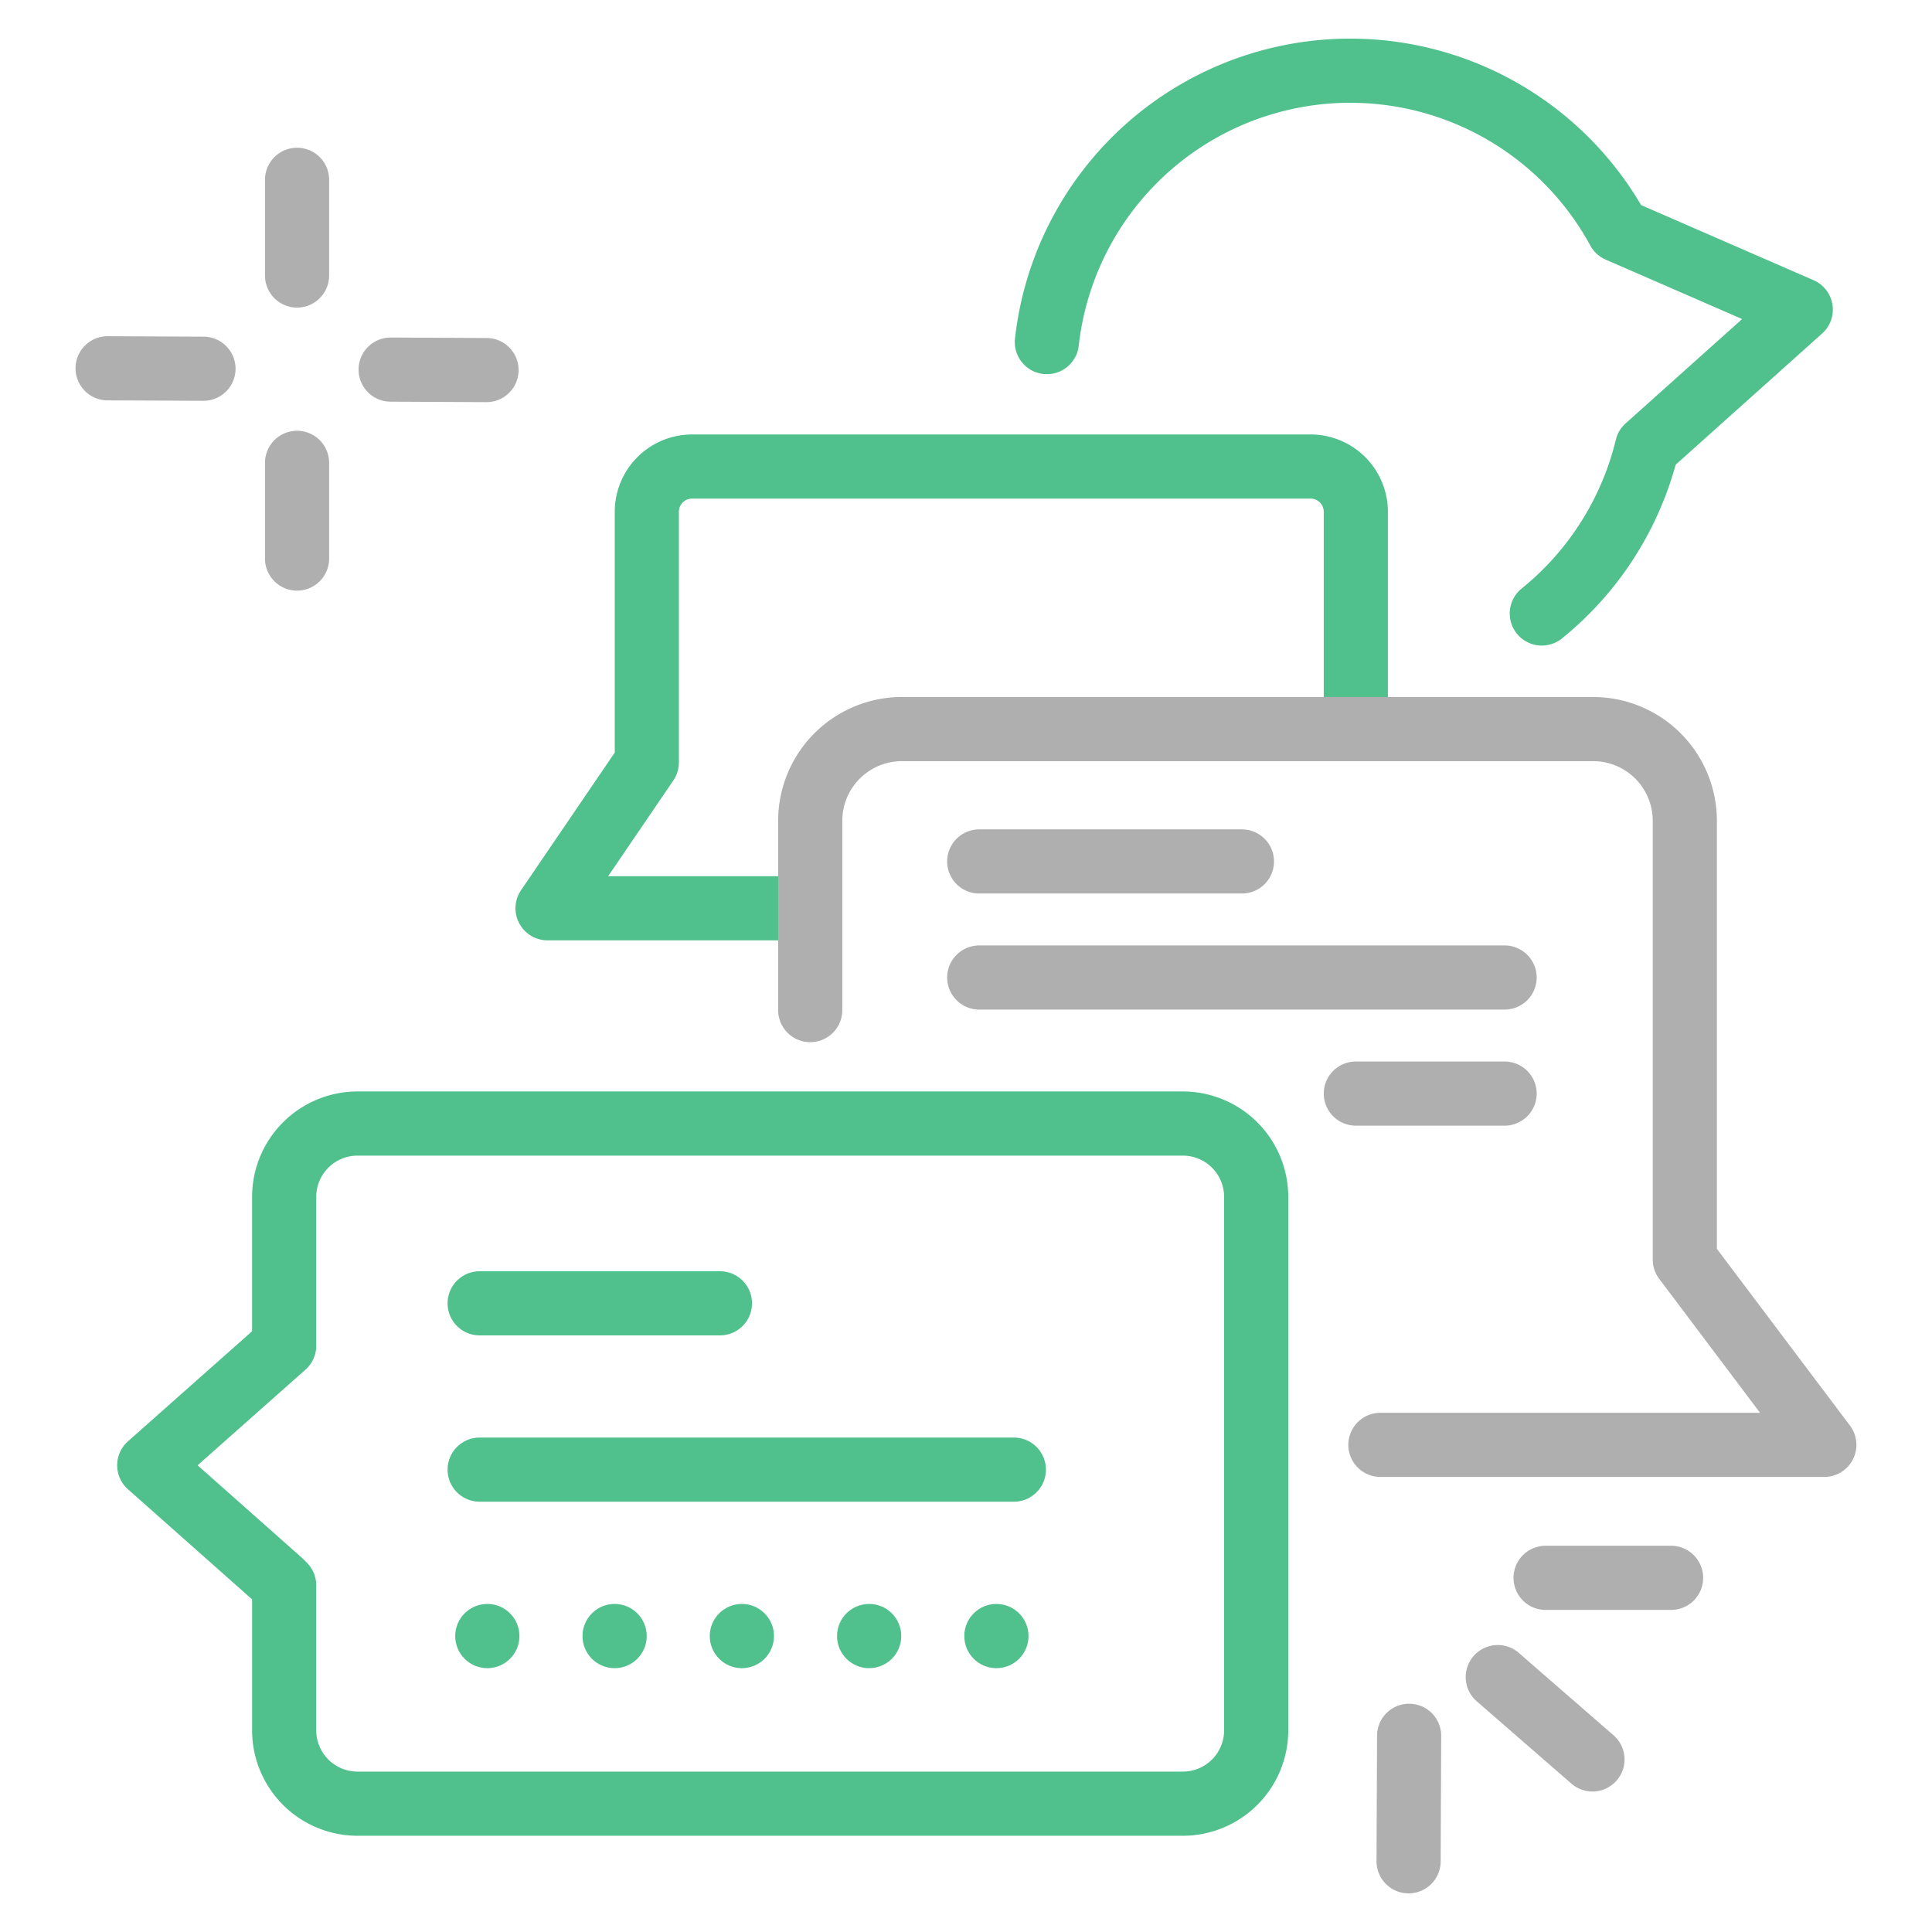 <svg id="レイヤー_1" data-name="レイヤー 1" xmlns="http://www.w3.org/2000/svg" viewBox="0 0 100 100"><defs><style>.cls-1{fill:#50c08c;}.cls-2{fill:#afafaf;}</style></defs><title>i-comunication</title><path class="cls-1" d="M61.225,56.494H18.503a5.461,5.461,0,0,0-5.455,5.455V68.905L6.624,74.602a1.66,1.66,0,0,0,0,2.484l6.424,5.697v6.781a5.461,5.461,0,0,0,5.455,5.455H61.225A5.461,5.461,0,0,0,66.68,89.564V61.949A5.461,5.461,0,0,0,61.225,56.494ZM63.36,89.564a2.137,2.137,0,0,1-2.134,2.134H18.503a2.137,2.137,0,0,1-2.134-2.134v-7.505a1.66,1.66,0,0,0-.488-1.175l-.198-.198c-.023-.023-.047-.045-.071-.067l-5.384-4.775,5.582-4.95a1.661,1.661,0,0,0,.559-1.242V61.949a2.137,2.137,0,0,1,2.134-2.134H61.225A2.137,2.137,0,0,1,63.36,61.949Z"/><path class="cls-1" d="M24.827,69.12H37.264a1.66,1.66,0,1,0,0-3.32H24.827a1.66,1.66,0,1,0,0,3.32Z"/><path class="cls-1" d="M52.477,74.408h-27.65a1.66,1.66,0,1,0,0,3.32h27.65a1.66,1.66,0,0,0,0-3.32Z"/><circle class="cls-1" cx="25.224" cy="84.682" r="1.662"/><circle class="cls-1" cx="31.812" cy="84.682" r="1.662"/><circle class="cls-1" cx="38.399" cy="84.682" r="1.662"/><circle class="cls-1" cx="44.987" cy="84.682" r="1.662"/><circle class="cls-1" cx="51.574" cy="84.682" r="1.662"/><path class="cls-1" d="M67.839,22.488H35.819A4.003,4.003,0,0,0,31.82,26.486V38.953l-4.852,7.126A1.66,1.66,0,0,0,28.34,48.672H40.988a1.66,1.66,0,0,0,0-3.32h-9.51l3.373-4.954a1.659,1.659,0,0,0,.288-.934V26.486a.679.679,0,0,1,.678-.678H67.839a.679.679,0,0,1,.678.678V37a1.66,1.66,0,1,0,3.32,0V26.486A4.003,4.003,0,0,0,67.839,22.488Z"/><path class="cls-1" d="M94.846,15.761a1.661,1.661,0,0,0-.976-1.258l-8.928-3.889a17.46,17.46,0,0,0-32.406,6.911,1.66,1.66,0,0,0,3.3.364,14.14,14.14,0,0,1,26.477-5.18,1.664,1.664,0,0,0,.795.728l7.064,3.077-6.03,5.4a1.656,1.656,0,0,0-.507.85,14.211,14.211,0,0,1-4.874,7.699,1.66,1.66,0,1,0,2.086,2.583,17.56,17.56,0,0,0,5.885-8.994l7.581-6.789A1.659,1.659,0,0,0,94.846,15.761Z"/><path class="cls-2" d="M86.495,80.009H80a1.66,1.66,0,1,0,0,3.32h6.495a1.66,1.66,0,1,0,0-3.32Z"/><path class="cls-2" d="M78.639,85.576A1.66,1.66,0,1,0,76.46,88.08l4.901,4.262A1.66,1.66,0,0,0,83.54,89.838Z"/><path class="cls-2" d="M72.943,88.185h-.007a1.66,1.66,0,0,0-1.66,1.653l-.027,6.495A1.66,1.66,0,0,0,72.902,98h.007a1.66,1.66,0,0,0,1.66-1.653l.027-6.495A1.66,1.66,0,0,0,72.943,88.185Z"/><path class="cls-2" d="M95.753,73.787,88.866,64.64V42.48a6.41,6.41,0,0,0-6.403-6.403H46.68A6.41,6.41,0,0,0,40.277,42.48v9.802a1.66,1.66,0,0,0,3.32,0V42.48a3.087,3.087,0,0,1,3.083-3.083H82.463a3.087,3.087,0,0,1,3.083,3.083V65.194a1.66,1.66,0,0,0,.334.999l5.219,6.933h-19.65a1.66,1.66,0,1,0,0,3.32H94.427a1.66,1.66,0,0,0,1.326-2.659Z"/><path class="cls-2" d="M50.685,46.249H64.282a1.66,1.66,0,0,0,0-3.32H50.685a1.66,1.66,0,1,0,0,3.32Z"/><path class="cls-2" d="M79.538,50.596a1.66,1.66,0,0,0-1.66-1.66H50.685a1.66,1.66,0,1,0,0,3.32H77.878A1.66,1.66,0,0,0,79.538,50.596Z"/><path class="cls-2" d="M77.878,58.264a1.66,1.66,0,0,0,0-3.32h-7.7a1.66,1.66,0,1,0,0,3.32Z"/><path class="cls-2" d="M15.376,7.647a1.66,1.66,0,0,0-1.66,1.66v4.954a1.66,1.66,0,0,0,3.32,0V9.307A1.66,1.66,0,0,0,15.376,7.647Z"/><path class="cls-2" d="M15.376,22.297a1.66,1.66,0,0,0-1.66,1.66v4.954a1.66,1.66,0,1,0,3.32,0V23.957A1.66,1.66,0,0,0,15.376,22.297Z"/><path class="cls-2" d="M25.186,17.495l-4.954-.024h-.008a1.66,1.66,0,0,0-.008,3.32l4.954.024h.008a1.66,1.66,0,0,0,.008-3.32Z"/><path class="cls-2" d="M10.535,17.426l-4.954-.023H5.574a1.66,1.66,0,0,0-.008,3.32l4.954.023h.008a1.66,1.66,0,0,0,.008-3.32Z"/></svg>